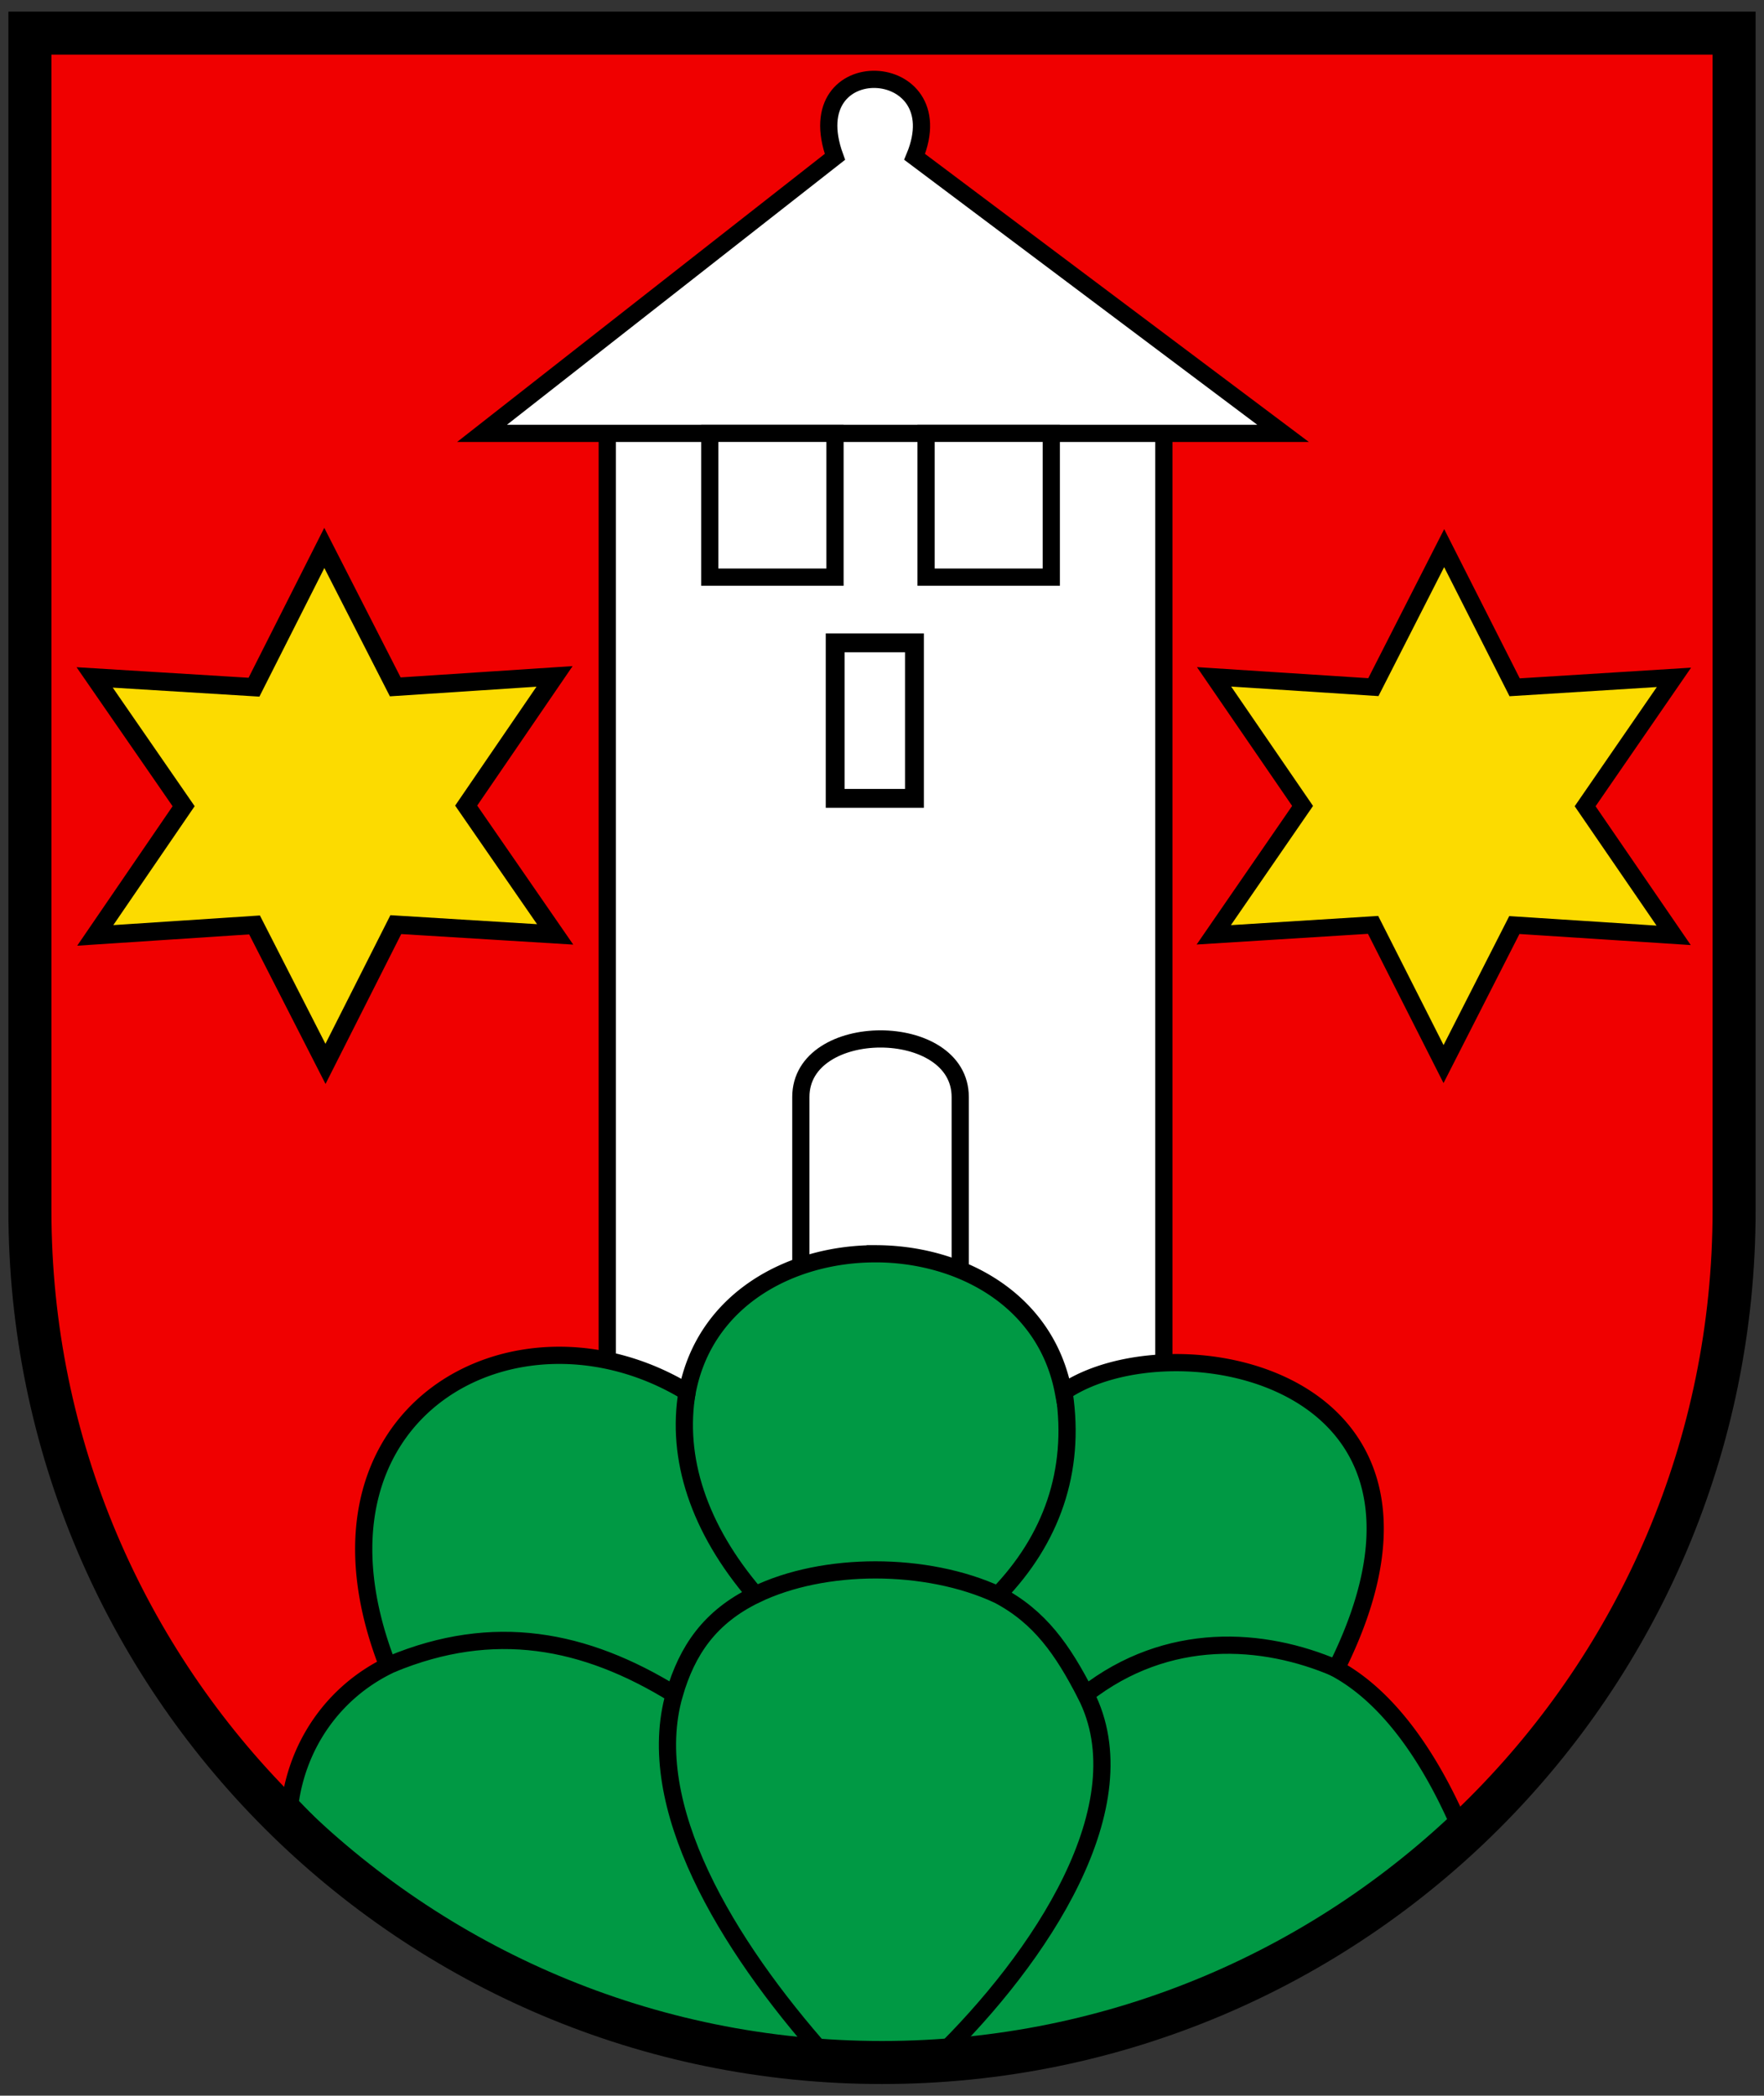 <?xml version="1.0" encoding="UTF-8"?>
<svg width="410" height="487" xmlns="http://www.w3.org/2000/svg">
<rect width="100%" height="100%" fill="#333333" stroke="none"/>
<path d="M9.125 9.871v271.38c0 108.2 87.672 195.88 195.88 195.88 108.2 0 195.88-87.67 195.88-195.88V9.871z"/>
<path d="M6.951 7.698v284.26c0 103.03 88.667 186.54 198.05 186.54s198.05-83.518 198.05-186.54V7.698z" fill="#f00000"/>
<g stroke="#000">
<g fill="#fff">
<path d="M270.51 332.05V100.71H141.14h157.08l-85.639-64.262c9.605-23.134-27.574-24.872-18.522 0l-82.025 64.262h29.106v231.34z" stroke-width="4"/>
<path d="M164.97 100.7h29.106v33.416H164.97zm50.273 0h29.106v33.416h-29.106z" stroke-width="4"/>
<path d="M194.12 149.39h18.424v36.138H194.12z" stroke-width="4.384"/>
<path d="m223.18 296.06v-41.128c0-17.993-37.043-17.993-37.043 0v41.128z" stroke-width="4"/>
</g>
<path d="m129.03 217.14-37.034-2.27-16.345 32.361-16.491-32.29-37.021 2.433 20.54-30.023L22 157.423l37.034 2.27 16.345-32.361L91.87 159.62l37.021-2.432-20.54 30.02z" fill="#fcdb00" stroke-width="4.225"/>
<path d="m389 217.36-37.026-2.393-16.457 32.308-16.378-32.346-37.029 2.312 20.645-29.956-20.574-29.996 37.026 2.393 16.457-32.308 16.378 32.343 37.029-2.31-20.645 29.954z" fill="#fcdb00" stroke-width="4"/>
<path d="M203.44 291.36c-19.845 0-39.686 10.715-43.728 32.16-39.689-24.137-92.602 4.54-69.575 63.596-12.559 6.203-20.915 18.163-22.755 32.083.199.211.407.417.607.628a193.39 181.47 0 0 0 2.328 2.413c.31.314.627.62.939.932a192.61 180.73 0 0 0 2.563 2.527c.272.262.548.52.822.78a192.05 180.21 0 0 0 2.113 1.976c.416.383.833.762 1.252 1.14a191.68 179.86 0 0 0 2.935 2.605 191.65 179.84 0 0 0 3.6 3.041 190.42 178.68 0 0 0 3.013 2.433c.399.316.792.638 1.193.95a190.19 178.47 0 0 0 6.946 5.132c.064.045.132.088.196.133.874.616 1.754 1.223 2.64 1.825.6.407 1.197.816 1.8 1.216.603.399 1.213.787 1.82 1.178.615.397 1.22.808 1.84 1.198a186.74 175.23 0 0 0 3.424 2.09c.12.073.232.157.351.229a186 174.54 0 0 0 4.05 2.337c1.02.575 2.042 1.136 3.072 1.692.406.22.806.449 1.214.666.033.018.064.039.097.057a184.95 173.55 0 0 0 4.03 2.071c1.425.712 2.86 1.395 4.305 2.072a185.57 174.13 0 0 0 6.574 2.927c.672.284 1.34.579 2.016.855.852.349 1.723.69 2.582 1.027.573.224 1.146.446 1.722.665l.391.152c1.105.418 2.21.817 3.326 1.216 1.16.415 2.331.824 3.502 1.217.117.04.236.074.352.114.373.124.742.258 1.116.38 1.093.357 2.185.69 3.287 1.026.307.095.612.193.92.285 1.2.361 2.409.708 3.619 1.046.123.034.249.06.371.095 1.233.341 2.476.671 3.718.988.216.056.429.117.645.171.261.066.523.126.783.19 1.282.317 2.563.622 3.855.913.046.01.09.027.137.038 1.331.299 2.668.565 4.01.836.204.041.404.093.608.133l.195.038c1.4.277 2.815.534 4.226.78 1.276.222 2.55.43 3.835.626.399.062.794.132 1.193.19.992.146 1.997.289 2.994.419.156.02.313.037.469.057.592.076 1.187.157 1.78.228.078.009.158.01.235.019 1.173.138 2.343.263 3.522.38 1.514.15 3.035.285 4.559.4.228.017.457.04.685.056 1.428.102 2.867.176 4.304.247 1.21.06 2.423.115 3.64.152.304.01.614.011.919.019.503.013 1.002.029 1.506.038 1.197.022 2.398.039 3.6.039 1.29 0 2.572-.013 3.855-.039a185.64 174.2 0 0 0 5.81-.209c1.53-.075 3.06-.154 4.58-.266a191.58 191.58 0 0 0 8.1-.78c.794-.091 1.594-.183 2.386-.284 1.077-.138 2.157-.281 3.228-.438.079-.01.157-.026.235-.037.408-.06.807-.128 1.213-.19 1.199-.184 2.39-.384 3.58-.59.234-.04.471-.072.705-.114.45-.079.9-.164 1.35-.247a179.39 168.34 0 0 0 3.072-.589c.104-.021.209-.036.313-.057a181.31 170.13 0 0 0 4.578-.988c1.095-.25 2.18-.511 3.268-.78.442-.109.889-.21 1.33-.323a181.29 170.11 0 0 0 3.815-1.026 181.42 170.24 0 0 0 3.17-.913c.156-.046.313-.086.47-.132a180.92 169.77 0 0 0 3.247-1.008c.936-.298 1.868-.6 2.798-.912.142-.048.288-.085.43-.133a182.61 171.36 0 0 0 3.17-1.103c.014-.005.026-.014.04-.019 1.061-.38 2.116-.78 3.168-1.178 1.054-.399 2.107-.8 3.15-1.216a182.47 171.22 0 0 0 20.408-9.599c.26-.142.523-.275.782-.418a185.4 173.97 0 0 0 2.563-1.444l.333-.19.332-.19c.83-.48 1.664-.955 2.485-1.445.973-.581 1.934-1.17 2.896-1.768.67-.417 1.331-.848 1.996-1.273.267-.171.535-.341.802-.513.018-.014.04-.025.059-.039 5.666-4.203 11.508-8.234 17.217-12.582a191.93 180.1 0 0 0 12.522-11.253c-6.46-14.828-15.884-29.484-28.605-36.417 34.35-68.595-38.355-81.449-63.411-64.265-4.043-21.445-23.884-32.16-43.728-32.16z" fill="#094" stroke-width="4"/>
<path d="m310.54 387.7c-16.969-7.315-39.147-8.812-58.212 6.04 13.23 25.705-10.567 61.31-34.381 84.448 23.814-23.134 47.611-58.74 34.381-84.448-5.292-10.282-10.584-17.993-20.37-23.134 12.432-12.852 18.058-28.688 15.412-46.68 2.646 17.993-2.98 33.828-15.412 46.68-16.673-7.711-40.487-7.711-56.363 0-13.23-15.423-18.522-31.825-15.876-47.248-2.646 15.423 2.646 31.825 15.876 47.248-10.584 5.14-15.876 12.852-18.865 23.134-20.825-12.852-41.993-16.912-65.806-7.008 23.814-9.88 44.981-5.845 65.806 7.008-7.395 25.85 12.126 58.132 34.922 83.834" fill="none" stroke-width="4"/>
<path d="M6.951 7.698v273.55c0 109.38 88.67 198.05 198.05 198.05s198.05-88.669 198.05-198.05V7.698z" fill="none" stroke-width="10"/>
</g>
</svg>
